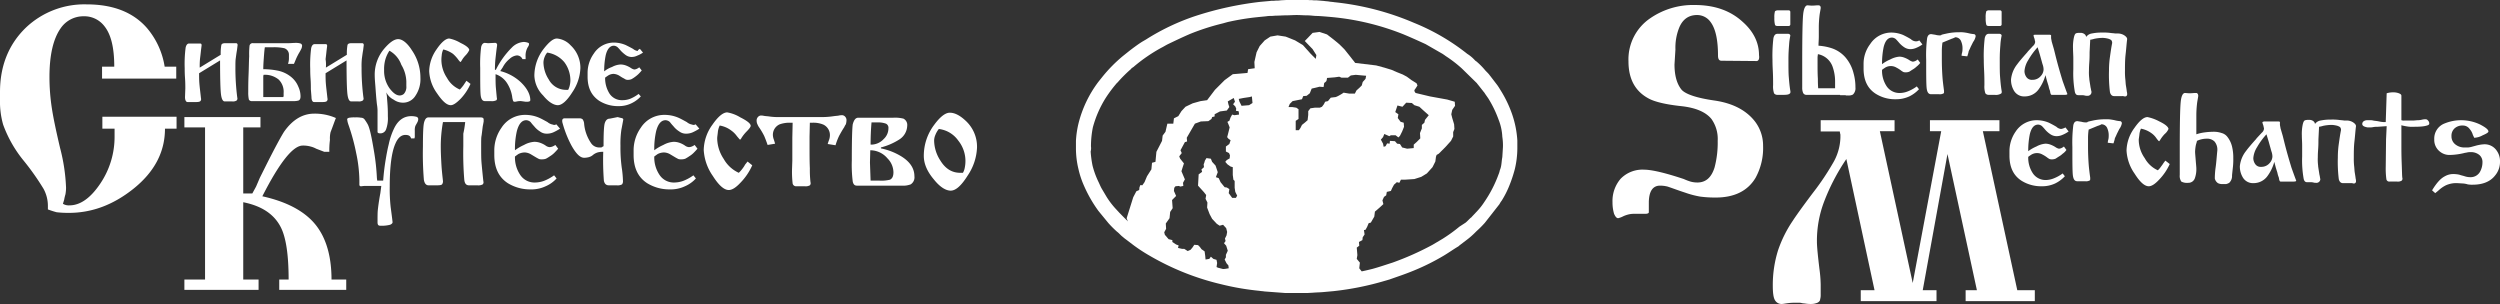<?xml version="1.0" encoding="UTF-8"?> <svg xmlns="http://www.w3.org/2000/svg" id="Слой_1" data-name="Слой 1" viewBox="0 0 798.6 97.1"><rect x="0" y="0" width="798.6" height="97.1" fill="#333333" stroke="none"/> <defs> <style>.cls-1{fill:#fff;fill-rule:evenodd;}</style> </defs> <path class="cls-1" d="M458,39.9l-.2.9-.8.7v1.1l-.6,1.5.1,1.7L455.3,47l-.9.8v1.1l-2.1.2-1.6-.4-.7-1.1-.9-.1-.7-.8-1.6-.1-.1.9-.8-.1-.5.9-.6.2-.2-1-.7-1.3.7-.8.4-1,1.6.7.5-.3h1.5l.9.7.5-.5.7-1.4.6-1.5-.1-1.3-1-.3-.9-1.2.2-1.2-1-.7.7-2.1,1.6.4,1.2-1.3,1.8.1.8.7,1.6.5,1.2,1.1,1.8,1.6L458,39.9ZM439,26.8l-.9,1-.3,1.1-.7.7-1,.9-.5,1h-1.8l-1.8-.3a10.54,10.54,0,0,1-1.1.7,9.14,9.14,0,0,1-1.4.7l-1.6.2-.9,1.1-.9.2-.4.8-.6.8-.7.3h-1.6l-1.4.2-.7.9v1.2l-.2,1.7-.8.7-1,.8-.5,1-.5.7h-1v-3l.9-.6V36.5l-.7-.5-1.3-.2h-1.2l.4-1,.9-.9,2-.4,1-.2.4-1,1.1-.1,1-.8.6-1.5,1.3-.3,1.2-.3,1.3.1.2-1.3a3.19,3.19,0,0,0,.7-.6,4.4,4.4,0,0,0,.2-1l2.5-.2,1.4-.2.7.3h2.1l.9-.7,1.6-.2,2.1.2,1.2.1-.2,1Zm-37.2,8.4-2.4.2-.7-1.4-.2-.8,1.5-.3,2-.3.7-.2.2,2.1-1.1.7Zm-6.2,7.1s-.6-1.6-.7-1.7.6-.4.6-.4l.4-1.1.5-.9.7.2,1.5-.2s-.1-.9-.1-1-.9-.2-.9-.2l.1-.7-.3-.7-.7-.7.6-.8-.4-1.2L395,34l.2.9.3.9-.8,1.1-2.2.3-1.7.9v.7l-.8.2-.2.6-1,.7-2.4.1-1.9.7-2.6,4.5.1,1.2-.7.2-1.4,2.6.4.9-.7.9-.1.2.3.7,1.2,1.5-.4,1.2-.4,1.3,1.1,2.6-.6,1.1.1,1-1,.2-.4-.2-1.1.1-.4.5-.1,1,.7,1.6-1.3,1.3.2,2.6-.8,1.2-.2,2L375.2,73l.1,1.7-.6,1.1.2.8,1.2,1.4,1.2.3v.6l1.2.8.8.3-.2.8,1.3.3h.7l1.1.7.9-.4.6-.7.6-.9,1.2.1.6.6.5.7,1,.7.2,1.5.1,1.1,1.2-.2.5-.7.8.7,1,.3.2,1-.2,1.4,1.2.6,1.5-.1,1.2-.2-.1-.9-.6-.7-.6-1.2.4-.7V83l.6-1.3-.5-1.6-.7-.8.5-.7-.2-.8.5-1,.2-1.1-.3-1.2-1-1.1-1.1.3-.9-.6L390,71.5l-.8-1.5-.8-2.1.1-1.6-.6-1.2.2-1.2-.7-.9-1.9-2.1.2-3.6,1.1-.8-.2-.8.8-.7-.1-.9.2-.5.2-.7.5-.8,1.4.2.4,1,1.1,1.2.7,2.1-.6,1.6.9.3.6,1.3,1.3,1.6.7.1.8.5-.2,1.3,1.1,1.5h1.2l.4-.7-.6-1.2-.2-1.3V59.4l-.4-.4-.2-1.5V55l-.7-.2-1-.7-.7-.8.5-.6.9-.5.1-1-.3-.7-1-.5V48.4l1.1-.8.4-1.2-.7-.5-.4-.5.2-.7.6-2.4Zm71.1-3-.3-1.2.3-1.4.9-1.3-.1-1.3-2.4-.7-5.5-1L455,31.3l-.3-.4-.1-.5.5-.7.5-.8-.3-.7-1.6-1-1.5-1.1-1.3-.7-2-.8-1.6-.7-2.3-.7-2.6-.7-6.7-.8-1.8-2.3-1.6-2-1.6-1.6c-.1-.1-1.8-1.5-1.8-1.5l-2.2-1.7-2.4-.8-2.2.3-2.5,2.6,2.5,2.6,1.2,1.9-.2,1.2-1.6-1.6L419,16l-2.5-1.5-3-1.2-2.6-.4-2.3.4-1.8,1.2-1.6,1.8-1,2-.7,3.1.1,2-2.1.3-.2,1.2-2.3.2-2.4.2L394,27.2l-3.1,3.1-2.5,3.3-2.1.3-2.5.7-2.3,1.1-1.3,1.4-1,1.6-1.4.7-.2,1.7h-1.9l-.6,2.6-.9,1.2-.2,1.7-1.8,3.5-.3,3.2-1.1.3-.2,2.1-1.4,2.2-.8,1.9-.7,1-.6-.1-.3.7-.1.9-.9.4-1,1.9-2.1,6.7,2.5,7.3s13.3,10,30,12.8c20.2,3.4,44.4-.2,44.4-.2l-.3-1.4-1.1-.4-.5-1.2-.7-.9.2-1.8-1-1.2.2-1.2-.2-2.4.8-.6-.1-1.2,1.1-.6.1-.9.6-.9-.2-1.4.5-.1.5-.9.5-1.2.7-.2,1.1-1.9.2-1.6,1.4-1.2,1.3-1.2-.3-1.2.5-1.1.7-.5.2-1.1,1.3-.3.4-.9.6-1.1.9-.8.8.2.5-1h1.3l3-.2,2.2-.7,1.8-1.1,1.8-2,.9-1.8.2-1.5.2-.6.7-.4,2.1-2.1,1.8-2,.7-1.4V43.8l.4-1-.1-1.5Z" transform="translate(-2.8 -1.6)"></path> <path class="cls-1" d="M59.2,26.7H35.4V22.9h3.9c0-6-1-10.3-3.2-13a8.06,8.06,0,0,0-6.6-3.1,8.79,8.79,0,0,0-7.3,3.8q-3.6,5.1-3.6,15.6a65.92,65.92,0,0,0,.8,10.2c.5,3.2,1.4,7.4,2.6,12.5a58.26,58.26,0,0,1,1.9,12.7,12.48,12.48,0,0,1-.2,2.1,13.64,13.64,0,0,0-.4,1.7l-.4,1.3a3.58,3.58,0,0,0,2.1.5c3.4,0,6.7-2.3,9.8-6.9a26.65,26.65,0,0,0,4.6-15.2V42.7H35.5V38.9H59.2v3.8H55.5c0,7.5-3.4,13.9-10.2,19.3-6.3,5-13.1,7.6-20.5,7.6a32.45,32.45,0,0,1-3.9-.2,29,29,0,0,1-2.8-.9V67.3a11.43,11.43,0,0,0-1.4-5.4,81.45,81.45,0,0,0-6.6-9.3A39.25,39.25,0,0,1,3.8,41.4a26.88,26.88,0,0,1-1-8V31c0-8.4,2.8-15.3,8.3-20.6A27.12,27.12,0,0,1,30.5,3q12.6,0,19.2,7.5a25,25,0,0,1,5.7,12.4h3.7v3.8Z" transform="translate(-2.8 -1.6)"></path> <path class="cls-1" d="M66.6,23.2l6.7-4.1a15.87,15.87,0,0,1,.2-3.1q.15-.6,1.2-.6h3.5c.3,0,.5.2.5.6l-.2,1.6c-.2,1.1-.3,2-.4,2.7S78,22,78,23.2a72.72,72.72,0,0,0,.6,9.6.9.9,0,0,1-.2.9A2.21,2.21,0,0,1,77,34H74.6c-.6,0-1-.7-1.2-2.2s-.3-5.1-.3-10.9L66.4,25c0,1.1,0,2.2.1,3.4s.3,2.7.5,4.6a.9.9,0,0,1-.2.9c-.2.2-.6.3-1.4.3H63c-.3,0-.5,0-.6-.1-.3-.2-.5-.7-.5-1.5l.1-2.7c0-.9,0-2-.1-3.4s-.1-2.4-.1-3.1a40.12,40.12,0,0,1,.3-6.6c.2-.9.6-1.3,1.1-1.3h3.5c.4,0,.5.2.5.6L67,17.7c-.1,1-.2,1.8-.3,2.6A24.44,24.44,0,0,0,66.6,23.2Z" transform="translate(-2.8 -1.6)"></path> <path class="cls-1" d="M89.9,16.7H87.4q-.15.9-.3,3c-.1,1.4-.2,2.7-.2,4a24.37,24.37,0,0,1,4.8.5,9.87,9.87,0,0,1,4,1.9,7.75,7.75,0,0,1,2.4,3.2,7.3,7.3,0,0,1,.7,3.1c0,.7-.2,1.1-.6,1.3a5.14,5.14,0,0,1-1.6.2H83.3a1,1,0,0,1-1-.5,10.28,10.28,0,0,1-.2-2.4c0-1.4,0-3.2.1-5.5s.1-4.2.2-5.9a26.49,26.49,0,0,1,.1-3.3,1,1,0,0,1,1.2-.9H94.8c.8,0,1.7-.1,2.6-.1a4.64,4.64,0,0,1,1.4.2.75.75,0,0,1,.5.7,2.92,2.92,0,0,1-.2.9c-.2.4-.4.8-.7,1.3s-.5.9-.7,1.3c-.3.6-.6,1.4-1,2.3H94.8a5.55,5.55,0,0,0,.3-1.7V19a2.16,2.16,0,0,0-1.5-2,15.24,15.24,0,0,0-3.7-.3Zm-3,15.9h6.4a1.48,1.48,0,0,0,.1-.7v-.6A5.44,5.44,0,0,0,91.8,27,6.9,6.9,0,0,0,87,25.5a2.49,2.49,0,0,0-.1.8v6.3Zm20-9.4,6.7-4.1a15.87,15.87,0,0,1,.2-3.1q.15-.6,1.2-.6h3.5c.3,0,.5.2.5.6l-.2,1.6c-.2,1.1-.3,2-.4,2.7a22.74,22.74,0,0,0-.1,2.9,72.72,72.72,0,0,0,.6,9.6.9.9,0,0,1-.2.9,2.21,2.21,0,0,1-1.4.3H115c-.6,0-1-.7-1.2-2.2s-.3-5.1-.3-10.9L106.8,25c0,1.1,0,2.2.1,3.4s.3,2.7.5,4.6a.9.9,0,0,1-.2.9c-.2.2-.6.3-1.4.3h-2.4c-.3,0-.5,0-.6-.1-.3-.2-.5-.7-.5-1.5l-.2-2.5c0-.9,0-2-.1-3.4s-.1-2.4-.1-3.1a40.12,40.12,0,0,1,.3-6.6c.2-.9.6-1.3,1.1-1.3h3.5c.4,0,.5.2.5.6l-.2,1.6c-.1,1-.2,1.8-.3,2.6a10.71,10.71,0,0,1,.1,2.7Zm19.3,7.9.2,1.3c0,.4.1,1.3.2,2.8s.1,2.7.1,3.6a10.3,10.3,0,0,1-.6,4.2,1.92,1.92,0,0,1-1.8,1.2c-.5,0-.8-.1-.9-.4v-7a13.66,13.66,0,0,0-.2-1.9c-.3-2.7-.4-4.7-.5-5.9s-.2-2.4-.2-3.4a12.72,12.72,0,0,1,3-8.4c1.7-2,3.2-3.1,4.5-3.1s2.9,1.2,4.4,3.6a15.39,15.39,0,0,1,2.7,8.7,9.48,9.48,0,0,1-1.6,5.8,4.63,4.63,0,0,1-4,2.2,5.13,5.13,0,0,1-3-1,5.12,5.12,0,0,1-2.3-2.3Zm1-13.3a10.17,10.17,0,0,0-1.3,2.8,11.33,11.33,0,0,0-.4,3.4,9.62,9.62,0,0,0,1.8,5.9c1.1,1.4,2.1,2.2,3.2,2.2a2.11,2.11,0,0,0,1.3-.5,3.29,3.29,0,0,0,.8-2.5V27.6a11,11,0,0,0-1.6-5.3,8.34,8.34,0,0,0-3.8-4.5Zm24.6,9.6,1.3,1a16.77,16.77,0,0,1-3.2,4.8c-1.3,1.3-2.3,2-3.1,2-1.3,0-2.7-1.3-4.4-3.8a13,13,0,0,1-2.5-7.1,12.56,12.56,0,0,1,2.4-7c1.5-2.2,2.9-3.4,4-3.4a11.43,11.43,0,0,1,3.6,1.4c1.9.9,2.8,1.7,2.8,2.3a6,6,0,0,1-1.1,1.6,8.56,8.56,0,0,0-1.3,1.7c-.2.3-.3.5-.4.5s-.4-.3-.9-1a11.72,11.72,0,0,0-1.5-1.6,8.86,8.86,0,0,0-3.1-1.4,5.3,5.3,0,0,0-.5,1.9,11,11,0,0,0-.1,1.6,10.55,10.55,0,0,0,1.8,5.6,8.36,8.36,0,0,0,4.1,3.7,15,15,0,0,0,1.1-1.3l.6-.9.4-.6Zm9.1-3.5h.3a26.57,26.57,0,0,1,5.1-7.1,5.79,5.79,0,0,1,3.8-1.8,4.3,4.3,0,0,1,1.2.2c.4.1.5.3.5.4a1.61,1.61,0,0,1-.3.9,5.26,5.26,0,0,0-.8,3.2v.8h-1a1.92,1.92,0,0,0-1.8-1.2,4,4,0,0,0-2.3,1.1,8.42,8.42,0,0,0-2.2,2.7l-.8,1.2a15,15,0,0,1,6.5,3.5c2,1.9,3.1,3.9,3.1,5.8,0,.3-.3.5-1,.5h-.5l-1.4-.2a5.72,5.72,0,0,0-1.4.1,2.25,2.25,0,0,1-.7.1.46.46,0,0,1-.5-.3,6.12,6.12,0,0,1-.3-1.4,11.22,11.22,0,0,0-1.8-4.5,6.91,6.91,0,0,0-3.5-2.6c0,1.8,0,3.2.1,4.3s.2,2.2.3,3.2a.91.91,0,0,1-.1.8,3.12,3.12,0,0,1-1.8.3h-1.9c-.7,0-1.1-.5-1.3-1.5s-.2-4.1-.2-9.1a41.72,41.72,0,0,1,.3-6.7c.2-.8.6-1.3,1.2-1.3l1,.1,2-.1h.4a.63.63,0,0,1,.5.6c0,.3-.1.8-.2,1.6s-.2,1.7-.3,2.6a34.69,34.69,0,0,0-.2,3.8Zm12.6,1.9a14.09,14.09,0,0,1,2.9-8.5c1.7-2.2,3.1-3.4,4.3-3.4a6.78,6.78,0,0,1,4.4,2.2,9.81,9.81,0,0,1,3.1,7.3,14.74,14.74,0,0,1-2.6,7.7c-1.7,2.7-3.3,4.1-4.6,4.1s-3-1-4.7-3.1a9.39,9.39,0,0,1-2.8-6.3Zm4.1-7.4a5.07,5.07,0,0,0-.9,1.6,5,5,0,0,0-.3,1.6,10.36,10.36,0,0,0,1.7,5.4,6.23,6.23,0,0,0,5.4,3.3h.8a5.78,5.78,0,0,0,.5-1.4,7.72,7.72,0,0,0,.2-1.5,9.67,9.67,0,0,0-1.9-5.9,8.84,8.84,0,0,0-5.5-3.1Zm29.6-1.2,1,1.2a8.71,8.71,0,0,1-1.9,1,3.92,3.92,0,0,1-1.8.4,3.23,3.23,0,0,1-1.8-.6,10.7,10.7,0,0,1-1.6-1.4,14.67,14.67,0,0,0-1-1.1,2.08,2.08,0,0,0-1.2-.5c-1.2,0-2.1,1-2.6,3a24.72,24.72,0,0,0-.5,5.2,8.23,8.23,0,0,1,2.5-1.4,6.34,6.34,0,0,1,2.8-.8,5,5,0,0,1,1.6.3,7.93,7.93,0,0,1,1.6.8,3.1,3.1,0,0,0,1.1.5,2.35,2.35,0,0,0,.8-.2,3.51,3.51,0,0,0,.8-.5l.8,1a14.25,14.25,0,0,1-1.1,1.2,10.63,10.63,0,0,1-1.1.9,9,9,0,0,1-1.1.7,2.92,2.92,0,0,1-.9.2,2,2,0,0,1-.9-.1c-.2-.1-.5-.3-.9-.5s-.8-.5-1.3-.8a4.06,4.06,0,0,0-1.7-.5,3.37,3.37,0,0,0-1.7.5c-.3.2-.6.4-1,.7a9.25,9.25,0,0,0,1.4,5.1,4.69,4.69,0,0,0,4.1,2.1,7.1,7.1,0,0,0,2.4-.4,12,12,0,0,0,2.8-1.6l.7.8a9.72,9.72,0,0,1-3,2.2,9.15,9.15,0,0,1-4.1.9,11.27,11.27,0,0,1-6.2-1.7c-2.5-1.7-3.7-4.2-3.7-7.7V24.8a10.59,10.59,0,0,1,2-6.1,7.61,7.61,0,0,1,6.5-3.5,9.86,9.86,0,0,1,3.7.8c.6.3,1.4.7,2.3,1.2a3.26,3.26,0,0,0,1.5.7C206.6,17.5,206.9,17.4,207.2,17.2Z" transform="translate(-2.8 -1.6)"></path> <path class="cls-1" d="M80.5,63.4h2.9l1.2-2.2,1.2-2.8L87.5,55c3.2-6.4,5.3-10.2,6.1-11.4q4.05-5.7,9.6-5.7a16.66,16.66,0,0,1,6.9,1.4c-.6,1.5-1.1,3-1.7,4.5a8.63,8.63,0,0,0-.2,2.5,24.84,24.84,0,0,0-.2,3.8h-1.6l-2.6-1a7.51,7.51,0,0,0-1.8-.7,9,9,0,0,0-2.5-.3q-4.65,0-12.9,16.2c8.6,1.9,14.6,5.4,17.9,10.3,2.8,4.1,4.2,9.6,4.2,16.3h4.7v3.3H92V90.9h3q0-11.55-2.4-16.5c-2.1-4.3-6.1-7-12.1-8.2V90.9h4.9v3.3H61.7V90.9h6.6V42.3H61.7V39H86v3.3H80.5Z" transform="translate(-2.8 -1.6)"></path> <path class="cls-1" d="M123.2,58.5l.1.8h1.9c.2-2.7.5-4.9.8-6.7s.6-3.4,1-5a21.81,21.81,0,0,1,1.9-5.4c1.3-2.4,3.1-3.5,5.3-3.5a6.27,6.27,0,0,1,1.6.2.76.76,0,0,1,.6.8,2.24,2.24,0,0,1-.3,1c-.2.4-.4.7-.6,1.1a3.89,3.89,0,0,0-.2,1.5v1.6a2.22,2.22,0,0,1-.1.9h-1.1c-.2-.8-.8-1.1-1.8-1.1-1.3,0-2.4.9-3.2,2.8-1.2,2.7-1.8,7.3-1.8,13.6a52.47,52.47,0,0,0,.3,6.7q.6,4.5.6,4.8c0,.3-.3.6-.8.8a10.75,10.75,0,0,1-3.2.3c-.6,0-.8-.4-.8-1.1,0-1.8,0-3.1.1-4s.3-2.6.8-5.3l.3-2.3h-5.3c-.5,0-.9.1-1.2.1a.47.47,0,0,1-.5-.5V59.1a44.39,44.39,0,0,0-1-8.5,66.05,66.05,0,0,0-2.4-8.9,12.76,12.76,0,0,1-.4-1.3c0-.2-.1-.5-.1-.7s.2-.4.7-.5a9.18,9.18,0,0,1,1.8-.1,8.71,8.71,0,0,1,1.9.1,1.43,1.43,0,0,1,1.2.6c.2.3.5.7.9,1.4.7,1.2,1.3,4.1,2.1,8.9A70.39,70.39,0,0,1,123.2,58.5Z" transform="translate(-2.8 -1.6)"></path> <path class="cls-1" d="M151.4,40.6h-7.1a43.75,43.75,0,0,0-.7,7.6c0,2.1.1,4,.2,5.8s.3,3.6.5,5.4a1.61,1.61,0,0,1-.3,1.1c-.2.2-.7.3-1.6.3h-2.7q-1.2,0-1.5-1.8a101.66,101.66,0,0,1-.3-10.6c0-4.2.1-6.8.4-7.8s.7-1.5,1.4-1.5h16.5c.8,0,1.1.2,1.1.7v.6c-.1.6-.2,1.1-.3,1.6-.2,1.6-.3,2.6-.4,3.1s-.1,1.6-.1,3.2c0,2.2,0,3.9.1,5.1s.3,3.3.6,6.1a1,1,0,0,1-.2,1,2.94,2.94,0,0,1-1.7.3h-2.7c-.9,0-1.4-.6-1.5-1.9a103.06,103.06,0,0,1-.3-10.6v-4a31.51,31.51,0,0,0,.6-3.7Zm29.1.7,1.2,1.4a16.37,16.37,0,0,1-2.2,1.2,5.22,5.22,0,0,1-2.1.4,3.52,3.52,0,0,1-2.1-.7,7.51,7.51,0,0,1-1.9-1.7,14.89,14.89,0,0,1-1.1-1.3,2.16,2.16,0,0,0-1.4-.6c-1.4,0-2.4,1.2-3,3.5a25.57,25.57,0,0,0-.6,6.1,14.81,14.81,0,0,1,2.9-1.7,7.86,7.86,0,0,1,3.3-1,5.66,5.66,0,0,1,1.8.3,7.57,7.57,0,0,1,1.8.9,2.36,2.36,0,0,0,1.3.5,2.92,2.92,0,0,0,.9-.2,4.05,4.05,0,0,0,.9-.5l.9,1.2c-.5.6-1,1.1-1.3,1.4a7.34,7.34,0,0,1-1.3,1,11.65,11.65,0,0,1-1.3.8,3.59,3.59,0,0,1-1.1.2,3.11,3.11,0,0,1-1.1-.1c-.2-.1-.6-.3-1.1-.6l-1.5-.9a4.14,4.14,0,0,0-2-.6,4.55,4.55,0,0,0-2,.5c-.3.2-.7.5-1.1.8a10,10,0,0,0,1.7,5.9,5.46,5.46,0,0,0,4.8,2.4,8.57,8.57,0,0,0,2.7-.5,13.89,13.89,0,0,0,3.3-1.8l.8,1a10.12,10.12,0,0,1-3.5,2.5,10.58,10.58,0,0,1-4.8,1,13.53,13.53,0,0,1-7.3-2c-2.9-1.9-4.3-4.9-4.3-9V49.5a12.5,12.5,0,0,1,2.3-7.1,8.91,8.91,0,0,1,7.7-4.1,11.06,11.06,0,0,1,4.3.9c.7.3,1.6.8,2.7,1.4a3.55,3.55,0,0,0,1.7.8,1.07,1.07,0,0,0,1.1-.1ZM200.1,39c.4.1.7.2,1.2.3s.6.3.6.5c-.2,1.1-.4,2.2-.6,3.2a31,31,0,0,0-.3,5.2,47.52,47.52,0,0,0,.4,6.9,33.07,33.07,0,0,1,.4,4.3,1.61,1.61,0,0,1-.3,1.1,2.94,2.94,0,0,1-1.7.3h-2.5c-.9,0-1.4-.5-1.6-1.5a86.84,86.84,0,0,1-.2-9.2H195a5.85,5.85,0,0,0-1.3.2,4.43,4.43,0,0,0-1.6.9,3.38,3.38,0,0,1-1.2.6,6.05,6.05,0,0,1-1.5.2c-1.3,0-2.6-1.3-4.1-4a35,35,0,0,1-2.8-7.1,2.2,2.2,0,0,1-.1-.8.68.68,0,0,1,.7-.7h4.7a1.61,1.61,0,0,1,1.1.3,2.8,2.8,0,0,1,.5,1.5,13,13,0,0,0,2.2,6.1,3.08,3.08,0,0,0,2.4,1.4h.5c.3,0,.5,0,.6-.1s.3-.2.5-.3c0-4,.1-6.5.4-7.4s.8-1.4,1.6-1.4l2.5-.5ZM225,41.3l1.2,1.4a16.37,16.37,0,0,1-2.2,1.2,5.22,5.22,0,0,1-2.1.4,3.52,3.52,0,0,1-2.1-.7,7.51,7.51,0,0,1-1.9-1.7,14.89,14.89,0,0,1-1.1-1.3,2.16,2.16,0,0,0-1.4-.6c-1.4,0-2.4,1.2-3,3.5a25.57,25.57,0,0,0-.6,6.1,14.81,14.81,0,0,1,2.9-1.7,7.86,7.86,0,0,1,3.3-1,5.66,5.66,0,0,1,1.8.3,7.57,7.57,0,0,1,1.8.9,2.36,2.36,0,0,0,1.3.5,2.92,2.92,0,0,0,.9-.2,4.05,4.05,0,0,0,.9-.5l.9,1.2c-.5.6-1,1.1-1.3,1.4a7.34,7.34,0,0,1-1.3,1,11.65,11.65,0,0,1-1.3.8,3.59,3.59,0,0,1-1.1.2,3.11,3.11,0,0,1-1.1-.1c-.2-.1-.6-.3-1.1-.6l-1.5-.9a4.14,4.14,0,0,0-2-.6,4.55,4.55,0,0,0-2,.5c-.3.2-.7.5-1.1.8a10,10,0,0,0,1.7,5.9,5.46,5.46,0,0,0,4.8,2.4,8.57,8.57,0,0,0,2.7-.5,13.89,13.89,0,0,0,3.3-1.8l.8,1a10.12,10.12,0,0,1-3.5,2.5,10.58,10.58,0,0,1-4.8,1,13.53,13.53,0,0,1-7.3-2c-2.9-1.9-4.3-4.9-4.3-9V49.5a12.5,12.5,0,0,1,2.3-7.1,8.91,8.91,0,0,1,7.7-4.1,11.06,11.06,0,0,1,4.3.9c.7.3,1.6.8,2.7,1.4a3.55,3.55,0,0,0,1.7.8,1.1,1.1,0,0,0,1.1-.1Zm16.6,11.9,1.5,1.2a19.05,19.05,0,0,1-3.8,5.6c-1.5,1.6-2.7,2.3-3.7,2.3q-2.25,0-5.1-4.5a16,16,0,0,1-2.9-8.3,14.17,14.17,0,0,1,2.8-8.1c1.8-2.6,3.4-3.9,4.7-3.9a11.81,11.81,0,0,1,4.2,1.6q3.3,1.65,3.3,2.7c0,.3-.4.9-1.3,1.8a12.68,12.68,0,0,0-1.6,2c-.2.4-.4.6-.5.6s-.4-.4-1-1.1a7.64,7.64,0,0,0-1.8-1.8,8.34,8.34,0,0,0-3.7-1.6,6.39,6.39,0,0,0-.6,2.2c-.1.9-.2,1.5-.2,1.9a12.21,12.21,0,0,0,2.1,6.6,10.46,10.46,0,0,0,4.8,4.4,10,10,0,0,0,1.3-1.5,6.73,6.73,0,0,0,.7-1.1l.8-1ZM269.7,48l-2.5-.4c.2-.7.4-1.2.5-1.5a4.25,4.25,0,0,0,.2-1.1,3.7,3.7,0,0,0-2.1-3.6,8.29,8.29,0,0,0-3.4-.6h-.9l-.1,4.4v3.2c0,2.5,0,4.8.1,7a36,36,0,0,0,.2,4.4,1,1,0,0,1-.2,1,2.75,2.75,0,0,1-1.6.3h-2.7a1.11,1.11,0,0,1-1.2-.9,33.52,33.52,0,0,1-.2-4.4l.1-2.9V45.6l.1-4.8h-.8a9.54,9.54,0,0,0-3.3.5,3.63,3.63,0,0,0-2.2,3.6,4.51,4.51,0,0,0,.3,1.3c.2.6.3,1,.4,1.3l-2.4.4c-.4-1.2-.8-2.2-1.1-2.9a23,23,0,0,0-1.6-2.7,4.38,4.38,0,0,1-.5-.9,2.66,2.66,0,0,1-.3-1.2,1.59,1.59,0,0,1,.4-1.2,1.38,1.38,0,0,1,.9-.5,4.14,4.14,0,0,1,1,.1c.5.1,1,.1,1.7.2a18.7,18.7,0,0,0,2.7.2h14.1a25.61,25.61,0,0,0,3.9-.3c.7-.1,1.2-.1,1.6-.2a4.48,4.48,0,0,1,1.1-.1,1.38,1.38,0,0,1,.9.5,1.59,1.59,0,0,1,.4,1.2,5,5,0,0,1-.2,1.2,4.38,4.38,0,0,0-.5.9c-.6.9-1.1,1.8-1.6,2.7a19.78,19.78,0,0,0-1.2,3.1Zm7.3-8.8h11.2a10.75,10.75,0,0,1,3.2.3,2.26,2.26,0,0,1,1.2,2.3,5.37,5.37,0,0,1-2.6,4.4,20.26,20.26,0,0,1-5.8,2.5V49a20.2,20.2,0,0,1,6.6,2.6c2.7,1.7,4.1,3.8,4.1,6.3a2.65,2.65,0,0,1-1.2,2.6,6.85,6.85,0,0,1-2.9.4H276.5c-.7,0-1.1-.4-1.3-1.3a42.62,42.62,0,0,1-.3-6.7c0-6.3.1-10.2.3-11.6.4-1.4.9-2.1,1.8-2.1Zm3.9,8.6a5.45,5.45,0,0,0,4.2-1.8,4.63,4.63,0,0,0,1.5-3.4,1.45,1.45,0,0,0-.8-1.5,7.17,7.17,0,0,0-2.5-.4h-2.1c-.2,2.3-.3,4.6-.3,7.1Zm0,11.5h2.9a11.11,11.11,0,0,0,3.3-.3c.8-.4,1.1-1.2,1.1-2.4a6.42,6.42,0,0,0-1.9-4.4,7.21,7.21,0,0,0-5.5-2.6l-.1,3.9.2,5.8Zm17-7.9a16.37,16.37,0,0,1,3.3-9.9c1.9-2.6,3.6-3.9,5-3.9,1.6,0,3.3.9,5.1,2.6a11.26,11.26,0,0,1,3.6,8.5,17.17,17.17,0,0,1-3,9q-3,4.8-5.4,4.8c-1.6,0-3.5-1.2-5.4-3.6-2.2-2.6-3.2-5.1-3.2-7.5Zm4.8-8.6a7.24,7.24,0,0,0-1.1,1.9,4.64,4.64,0,0,0-.4,1.9,12,12,0,0,0,2,6.3q2.4,3.9,6.3,3.9h.9a4.92,4.92,0,0,0,.6-1.7,10.46,10.46,0,0,0-2.1-8.6A8.89,8.89,0,0,0,302.7,42.8Z" transform="translate(-2.8 -1.6)"></path> <path class="cls-1" d="M563.9,21.1,552.7,21c-.8,0-1.1-.6-1.1-1.7,0-5-.8-8.6-2.4-10.7a5.26,5.26,0,0,0-4.3-2.2c-2.7,0-4.7,1.4-5.8,4.3a17.13,17.13,0,0,0-1.1,6.7l-.3,4.8c0,3.6.8,6.3,2.3,8.1,1.3,1.4,4.8,2.6,10.4,3.4s9.8,2.9,12.6,6.2a12.65,12.65,0,0,1,3,8.3,19.74,19.74,0,0,1-2.4,10.2c-2.5,4.2-6.8,6.3-12.7,6.3a36.28,36.28,0,0,1-5-.3,30.05,30.05,0,0,1-4.9-1.3c-1.9-.6-3.7-1.3-5.5-1.9a9.86,9.86,0,0,0-2.4-.3c-2.4,0-3.6,1.9-3.6,5.5v3c0,.3-.4.5-1.1.5h-3.3a8.6,8.6,0,0,0-1.6.1,9,9,0,0,0-2.2.7,6.67,6.67,0,0,1-1.6.6c-.5,0-.9-.5-1.3-1.4a12.72,12.72,0,0,1-.5-3.7,10.85,10.85,0,0,1,2.6-7.5,9.71,9.71,0,0,1,7.5-2.9c2.4,0,6.7,1,12.7,3a18,18,0,0,0,2.1.8,8.33,8.33,0,0,0,2.2.3c2.7,0,4.5-1.6,5.5-4.8a30.79,30.79,0,0,0,1-8.5,11,11,0,0,0-2-7c-1.8-2.2-5-3.6-9.7-4.1s-8.1-1.3-10.1-2.3c-4.5-2.3-6.7-6.3-6.7-12a15.87,15.87,0,0,1,7-13.8,24.06,24.06,0,0,1,14.2-4.2q9.45,0,15.3,5.4c3.5,3.1,5.2,6.7,5.2,10.6C564.9,20.5,564.5,21.1,563.9,21.1Z" transform="translate(-2.8 -1.6)"></path> <path class="cls-1" d="M572.5,31.9h-1.9a1.29,1.29,0,0,1-1.1-.5,6.79,6.79,0,0,1-.3-2.6c0-1.2,0-2.8-.1-4.7s-.1-3-.1-3.4a46.89,46.89,0,0,1,.3-6.9c.2-.9.6-1.4,1.3-1.4h3.5q.6.15.6.6a19.94,19.94,0,0,0-.4,3c-.1,1.2-.2,2.7-.2,4.5,0,2.5,0,4.4.1,5.6s.2,2.7.5,4.5c.1.5,0,.8-.2.9-.3.3-.9.4-2,.4Zm-1.9-27h3.5a.53.53,0,0,1,.6.6V9.3a.53.53,0,0,1-.6.6h-3.5c-.4,0-.7-.1-.8-.4a8.21,8.21,0,0,1-.2-2.2,6.74,6.74,0,0,1,.2-2.1A1.49,1.49,0,0,1,570.6,4.9Z" transform="translate(-2.8 -1.6)"></path> <path class="cls-1" d="M590.6,31.9H579.9a1.15,1.15,0,0,1-1.1-.6,4.18,4.18,0,0,1-.3-1.8V21.4c0-8.2.1-13.3.3-15.2s.7-2.9,1.4-2.9l1.3.1c.8,0,1.5-.1,1.9-.1h.5a1.38,1.38,0,0,1,.4.3,1.27,1.27,0,0,1,.1.6c-.1.8-.3,1.6-.4,2.6a32.81,32.81,0,0,0-.2,3.4v3.1c0,1-.1,1.9-.1,2.9a17,17,0,0,1,4.5.9,10.14,10.14,0,0,1,4,2.7,12.34,12.34,0,0,1,2.7,5.2,16.31,16.31,0,0,1,.6,4.5,2.75,2.75,0,0,1-.8,2.3,2.81,2.81,0,0,1-1.5.3h-.7c-.1-.1-.4-.1-.7-.1h-1.2Zm-7-2.1H589v-2a14,14,0,0,0-.8-4.9,6.15,6.15,0,0,0-4.7-4c0,.3-.1.7-.1,1.1v2c0,1.5,0,3.1.1,4.8,0,2,.1,2.9.1,3Zm32.3-15.3,1,1.3a9.93,9.93,0,0,1-2,1.1,4.64,4.64,0,0,1-1.9.4,3.53,3.53,0,0,1-1.9-.6,8,8,0,0,1-1.7-1.5c-.5-.6-.9-1-1-1.1a2.08,2.08,0,0,0-1.2-.5c-1.3,0-2.2,1-2.7,3.1a26.09,26.09,0,0,0-.5,5.4,11.93,11.93,0,0,1,2.6-1.5,7.59,7.59,0,0,1,2.9-.9,4.53,4.53,0,0,1,1.6.3,8,8,0,0,1,1.6.8,3.1,3.1,0,0,0,1.1.5,2.35,2.35,0,0,0,.8-.2,3.51,3.51,0,0,0,.8-.5l.8,1.1a6.58,6.58,0,0,1-1.2,1.2,6.23,6.23,0,0,1-1.2.9c-.5.3-.9.6-1.1.7a2.92,2.92,0,0,1-.9.2,2.51,2.51,0,0,1-1-.1,6.78,6.78,0,0,1-.9-.6,9.13,9.13,0,0,0-1.3-.8,3.49,3.49,0,0,0-3.6,0c-.3.2-.6.4-1,.7a9,9,0,0,0,1.5,5.3,4.92,4.92,0,0,0,4.3,2.1,6.87,6.87,0,0,0,2.4-.5,12.38,12.38,0,0,0,2.9-1.6l.7.9a10.45,10.45,0,0,1-3.1,2.3,10,10,0,0,1-4.3.9,11.52,11.52,0,0,1-6.5-1.8c-2.6-1.7-3.8-4.4-3.8-8V22a10.38,10.38,0,0,1,2.1-6.3A8.08,8.08,0,0,1,607,12a10,10,0,0,1,3.8.8c.6.3,1.4.7,2.4,1.3a2.47,2.47,0,0,0,1.5.7,1.92,1.92,0,0,0,1.2-.3Zm10.3-.5-2.9,1.2a19.42,19.42,0,0,0-.2,2.4v3c0,2.3.1,4.2.2,5.6s.3,2.9.5,4.4c0,.5,0,.7-.1.8a2.37,2.37,0,0,1-1.5.3h-2.5c-.8,0-1.2-.5-1.4-1.6s-.2-4.2-.2-9.4a43.17,43.17,0,0,1,.3-6.9c.2-.9.6-1.3,1.3-1.3.1,0,.6.1,1.3.2a5,5,0,0,0,1.5.2c.3,0,.5-.1.5-.2.7-.2,1.3-.3,1.7-.4a18.71,18.71,0,0,1,4-.4,8.66,8.66,0,0,1,1.8.1,13.12,13.12,0,0,1,1.5.3,9.32,9.32,0,0,0,1.4.2.67.67,0,0,1,.5.7,4.25,4.25,0,0,1-.8,1.8l-.8,1.6c-.2.5-.4.9-.5,1.1a1.85,1.85,0,0,0-.2.7c-.1.2-.1.5-.2.6a1.42,1.42,0,0,1-.2.6l-1.8-.2a5.16,5.16,0,0,1,.2-1.1,4.59,4.59,0,0,0,.1-1,5.46,5.46,0,0,0-.4-2.4,2,2,0,0,0-1.9-1.4,7.26,7.26,0,0,1-1.2.5ZM640,31.9h-1.9a1.29,1.29,0,0,1-1.1-.5,6.79,6.79,0,0,1-.3-2.6c0-1.2,0-2.8-.1-4.7s-.1-3-.1-3.4a46.89,46.89,0,0,1,.3-6.9c.2-.9.6-1.4,1.3-1.4h3.5q.6.15.6.6a19.94,19.94,0,0,0-.4,3c-.1,1.2-.2,2.7-.2,4.5,0,2.5,0,4.4.1,5.6s.2,2.7.5,4.5c.1.5,0,.8-.2.9a3.13,3.13,0,0,1-2,.4Zm-1.9-27h3.5a.53.53,0,0,1,.6.6V9.3a.53.53,0,0,1-.6.6h-3.5c-.4,0-.7-.1-.8-.4a8.21,8.21,0,0,1-.2-2.2,6.74,6.74,0,0,1,.2-2.1,1.21,1.21,0,0,1,.8-.3Zm15.2,7.8h4.2c.3,0,.5.1.5.2v.8c0,.2.1.6.2,1.2l.7,2.4.3,1.2c.9,3.7,1.8,6.7,2.5,9,.5,1.4,1,2.8,1.5,4.1,0,.2-.3.3-.8.3h-4.2c-.2,0-.3-.2-.4-.5s-.1-.7-.2-.9a7.37,7.37,0,0,1-.4-1.4l-.5-1.6-.5-1.9a13.72,13.72,0,0,1-2.3,4.7,5.44,5.44,0,0,1-4.3,2.1,3.75,3.75,0,0,1-3.5-1.9,6.76,6.76,0,0,1-.9-3.5,9.23,9.23,0,0,1,2-4.9c.5-.7,1.5-1.9,3.2-3.8.1-.2.7-.8,1.8-2a1.91,1.91,0,0,0,.7-1.2,1.27,1.27,0,0,0-.1-.6,3.09,3.09,0,0,0-.2-.8,2.92,2.92,0,0,1-.2-.9c.1-.1.4-.1.9-.1Zm.4,4a22.59,22.59,0,0,0-3,4.1,7.62,7.62,0,0,0-1.2,3.5,3.29,3.29,0,0,0,.6,1.9,2.08,2.08,0,0,0,1.9.9,3.42,3.42,0,0,0,2.7-1.2,3.24,3.24,0,0,0,.9-2.1,5,5,0,0,0-.3-1.6c-.2-.6-.3-1.1-.4-1.4l-.5-1.8-.7-2.3ZM667.9,32h-1.2c-.6,0-.9-.3-1.1-1a33.73,33.73,0,0,1-.5-7.2V20.3c0-1.1-.1-2.2-.1-3.3a14.43,14.43,0,0,1,.3-3.5c.2-.8.4-1.2.8-1.3a2.81,2.81,0,0,1,.8-.1h.4a2,2,0,0,1,1.6.6,1.54,1.54,0,0,1,.3.7,2.68,2.68,0,0,1,1.8-1.1,15.48,15.48,0,0,1,3.3-.3,17.77,17.77,0,0,1,2.5.1c.6.1,1.2.1,1.7.2h.7a3.8,3.8,0,0,1,2.2.6q.9.6.9,1.2c-.2,1.5-.3,3.2-.5,4.9s-.2,3.5-.2,5.2a21.75,21.75,0,0,0,.1,2.6c.1.8.1,1.5.2,2.1s.2,1.2.3,2a2.49,2.49,0,0,1,.1.8.67.67,0,0,1-.5.7h-.4a1.7,1.7,0,0,0-.7-.1h-2.6c-.6,0-1.1-.4-1.3-1.3a45,45,0,0,1-.3-6.9,30,30,0,0,1,.3-4.3c.2-1.4.4-2.9.7-4.4a1.33,1.33,0,0,0-.3-1,3.34,3.34,0,0,0-1.2-.5,7.72,7.72,0,0,0-1.5-.2,13.9,13.9,0,0,0-2.7.3,8.57,8.57,0,0,1-1.3.3l-.2,4c0,.9,0,2-.1,3.3s-.1,2.2-.1,2.5a15.69,15.69,0,0,0,.1,2.6c0,.4.2,1.4.4,2.8a8.38,8.38,0,0,1,.2,1,1.09,1.09,0,0,1,.1.5,1.14,1.14,0,0,1-.3.8,1.25,1.25,0,0,1-1.1.4,2.49,2.49,0,0,1-.8-.1A3.75,3.75,0,0,0,667.9,32Z" transform="translate(-2.8 -1.6)"></path> <path class="cls-1" d="M601.6,94.3l-9-41.9A66.23,66.23,0,0,0,585.5,66a34.94,34.94,0,0,0-2.3,12.8c0,1.6.3,4.5.8,8.7a41.29,41.29,0,0,1,.4,5v3.2a4.87,4.87,0,0,1-.1,1.2c-.1.4-.1.7-.3.9a1.71,1.71,0,0,1-.9.6,4.84,4.84,0,0,1-1.8.3,9.15,9.15,0,0,1-1.6-.1c-.6-.1-1.1-.1-1.4-.2s-.8-.1-1.2-.1h-1a18.36,18.36,0,0,0-2.6.2c-.7.1-1.2.2-1.5.2a2.4,2.4,0,0,1-2.2-1.2c-.5-.8-.7-2.4-.7-4.7a37.17,37.17,0,0,1,1.7-11.3,39.25,39.25,0,0,1,4.7-9.4c.9-1.4,3.1-4.5,6.5-9a82,82,0,0,0,6.2-9.2,17,17,0,0,0,2.5-8.3v-1a8.38,8.38,0,0,1-.2-1h-6.1V40H608v3.5h-4.7L613.8,92l9.1-48.5h-3.6V40h22.2v3.5h-5.3l11,50.8h5.6v3.5H630.7V94.3h3.6l-9.4-43.5L617,94.3h4.4v3.5H597.2V94.3Z" transform="translate(-2.8 -1.6)"></path> <path class="cls-1" d="M662.6,42.3l1,1.3a9.93,9.93,0,0,1-2,1.1,4.64,4.64,0,0,1-1.9.4,3.53,3.53,0,0,1-1.9-.6,8,8,0,0,1-1.7-1.5c-.5-.6-.9-1-1-1.1a2.08,2.08,0,0,0-1.2-.5c-1.3,0-2.2,1-2.7,3.1a26.09,26.09,0,0,0-.5,5.4,11.93,11.93,0,0,1,2.6-1.5,7.13,7.13,0,0,1,2.9-.9,4.53,4.53,0,0,1,1.6.3,8,8,0,0,1,1.6.8,3.1,3.1,0,0,0,1.1.5,2.35,2.35,0,0,0,.8-.2,3.51,3.51,0,0,0,.8-.5l.8,1.1a4.46,4.46,0,0,1-1.2,1.2,6.23,6.23,0,0,1-1.2.9c-.5.3-.9.6-1.1.7a2.92,2.92,0,0,1-.9.2,2.51,2.51,0,0,1-1-.1,6.78,6.78,0,0,1-.9-.6,9.13,9.13,0,0,0-1.3-.8,3.49,3.49,0,0,0-3.6,0c-.3.2-.6.4-1,.7a9,9,0,0,0,1.5,5.3,4.87,4.87,0,0,0,4.2,2.1,6.87,6.87,0,0,0,2.4-.5,12.38,12.38,0,0,0,2.9-1.6l.7.9a10.45,10.45,0,0,1-3.1,2.3,9.72,9.72,0,0,1-4.3.9,11.75,11.75,0,0,1-6.5-1.8c-2.6-1.7-3.8-4.4-3.8-8V49.9a11,11,0,0,1,2-6.3,8,8,0,0,1,6.8-3.6,10,10,0,0,1,3.8.8c.6.3,1.4.7,2.4,1.3a2.47,2.47,0,0,0,1.5.7A4.17,4.17,0,0,0,662.6,42.3Z" transform="translate(-2.8 -1.6)"></path> <path class="cls-1" d="M672.9,41.8,670,43a19.42,19.42,0,0,0-.2,2.4v3c0,2.3.1,4.2.2,5.6s.3,2.9.5,4.4c0,.5,0,.7-.1.8a2.37,2.37,0,0,1-1.5.3h-2.5c-.8,0-1.2-.5-1.4-1.6s-.2-4.2-.2-9.4a44.08,44.08,0,0,1,.3-6.9c.2-.9.6-1.3,1.3-1.3.1,0,.6.1,1.3.2a5,5,0,0,0,1.5.2c.3,0,.5-.1.5-.2.7-.2,1.3-.3,1.7-.4a18.71,18.71,0,0,1,4-.4,8.66,8.66,0,0,1,1.8.1,13.12,13.12,0,0,1,1.5.3,9.32,9.32,0,0,0,1.4.2.67.67,0,0,1,.5.7,4.25,4.25,0,0,1-.8,1.8l-.8,1.6c-.2.5-.4.9-.5,1.1a1.85,1.85,0,0,0-.2.7c-.1.2-.1.5-.2.6a1.42,1.42,0,0,1-.2.6l-1.8-.2a5.16,5.16,0,0,1,.2-1.1,4.59,4.59,0,0,0,.1-1,5.46,5.46,0,0,0-.4-2.4,2,2,0,0,0-1.9-1.4,4.78,4.78,0,0,1-1.2.5Zm21.6,11.1,1.4,1.1a17.67,17.67,0,0,1-3.4,5q-1.95,2.1-3.3,2.1c-1.3,0-2.8-1.3-4.5-4a14.11,14.11,0,0,1-2.6-7.4,12.56,12.56,0,0,1,2.5-7.2c1.6-2.3,3-3.5,4.2-3.5a13.87,13.87,0,0,1,3.8,1.4c1.9.9,2.9,1.8,2.9,2.4a4.21,4.21,0,0,1-1.2,1.6,11,11,0,0,0-1.4,1.8c-.2.3-.3.5-.4.5s-.4-.3-.9-1a6.07,6.07,0,0,0-1.6-1.6,8.25,8.25,0,0,0-3.3-1.4,5.87,5.87,0,0,0-.5,2c-.1.8-.2,1.3-.2,1.6a10.26,10.26,0,0,0,1.9,5.8,9.06,9.06,0,0,0,4.2,3.9,6.89,6.89,0,0,0,1.1-1.3,8.65,8.65,0,0,0,.7-1l.6-.8Zm16.6-3.2a4,4,0,0,0-.9-2.9,3.33,3.33,0,0,0-2.5-.9,7.3,7.3,0,0,0-3.1.7,8.11,8.11,0,0,1-.3,1.1A13.06,13.06,0,0,0,704,50c0,.6.1,1.5.2,2.8s.2,2.2.2,2.6a8.53,8.53,0,0,1-.5,3.2,2.17,2.17,0,0,1-2.1,1.4,3.87,3.87,0,0,1-2.2-.4,3.16,3.16,0,0,1-.5-2.1V49.4c0-8.2.1-13.2.3-15.2s.7-2.9,1.4-2.9l1.3.1c.8,0,1.5-.1,1.9-.1h.5a.78.78,0,0,1,.4.4,1.27,1.27,0,0,1,.1.6c-.1.8-.3,1.6-.4,2.6a32.81,32.81,0,0,0-.2,3.4v6.2a13.78,13.78,0,0,1,2.6-.6,21.12,21.12,0,0,1,2.6-.2,7.78,7.78,0,0,1,2.9.4,3.39,3.39,0,0,1,1.8,1.2,8.14,8.14,0,0,1,1.5,3.1,15,15,0,0,1,.4,3.7,22.62,22.62,0,0,1-.1,2.7c-.1.9-.2,1.8-.3,2.8a3,3,0,0,1-.9,2.4,3.36,3.36,0,0,1-1,.4h-1.2a2.9,2.9,0,0,1-1.4-.3,2.38,2.38,0,0,1-1-1.5,27.1,27.1,0,0,1,.2-3.1c.3-2,.4-3.9.6-5.8Zm15.3-9.3h4.2c.3,0,.5.1.5.2v.8c0,.2.1.6.2,1.2L732,45l.3,1.2c.9,3.7,1.8,6.7,2.5,9,.5,1.4,1,2.8,1.5,4.1,0,.2-.3.3-.8.3h-4.2c-.2,0-.3-.2-.4-.5s-.1-.7-.2-.9a7.37,7.37,0,0,1-.4-1.4l-.5-1.6-.5-1.9A13.72,13.72,0,0,1,727,58a5.44,5.44,0,0,1-4.3,2.1,3.75,3.75,0,0,1-3.5-1.9,6.76,6.76,0,0,1-.9-3.5,9.23,9.23,0,0,1,2-4.9c.5-.7,1.5-1.9,3.2-3.8.1-.2.7-.8,1.8-2a1.91,1.91,0,0,0,.7-1.2,1.27,1.27,0,0,0-.1-.6,3.09,3.09,0,0,0-.2-.8,3.09,3.09,0,0,1-.2-.8,1.44,1.44,0,0,1,.9-.2Zm.4,4.1a22.59,22.59,0,0,0-3,4.1,7.62,7.62,0,0,0-1.2,3.5,3.29,3.29,0,0,0,.6,1.9,2.08,2.08,0,0,0,1.9.9,3.42,3.42,0,0,0,2.7-1.2,3.24,3.24,0,0,0,.9-2.1,5,5,0,0,0-.3-1.6c-.2-.6-.3-1.1-.4-1.4l-.5-1.8-.7-2.3ZM741,59.8h-1.2c-.6,0-.9-.3-1.1-1a33.73,33.73,0,0,1-.5-7.2V48.1c0-1.1-.1-2.2-.1-3.3a14.43,14.43,0,0,1,.3-3.5c.2-.8.4-1.2.8-1.3a2.81,2.81,0,0,1,.8-.1h.4a2,2,0,0,1,1.6.6,1.54,1.54,0,0,1,.3.7,2.68,2.68,0,0,1,1.8-1.1,15.48,15.48,0,0,1,3.3-.3,17.77,17.77,0,0,1,2.5.1c.6.1,1.2.1,1.7.2h.7a3.8,3.8,0,0,1,2.2.6q.9.6.9,1.2c-.2,1.5-.3,3.2-.5,4.9s-.2,3.5-.2,5.2a21.75,21.75,0,0,0,.1,2.6c.1.8.1,1.5.2,2.1s.2,1.2.3,2a2.49,2.49,0,0,1,.1.8.67.67,0,0,1-.5.7h-.4a1.7,1.7,0,0,0-.7-.1h-2.6c-.6,0-1.1-.4-1.3-1.3a45,45,0,0,1-.3-6.9,30,30,0,0,1,.3-4.3c.2-1.4.4-2.9.7-4.4a1.33,1.33,0,0,0-.3-1,3.34,3.34,0,0,0-1.2-.5,7.72,7.72,0,0,0-1.5-.2,13.9,13.9,0,0,0-2.7.3,8.57,8.57,0,0,1-1.3.3l-.2,4c0,.9,0,2-.1,3.3s-.1,2.2-.1,2.5a15.69,15.69,0,0,0,.1,2.6c0,.4.2,1.4.4,2.8a8.38,8.38,0,0,1,.2,1,4.33,4.33,0,0,0,.1.5,1.14,1.14,0,0,1-.3.8,1.25,1.25,0,0,1-1.1.4,2.49,2.49,0,0,1-.8-.1,3.75,3.75,0,0,0-.8-.1Zm24-13.7.2-4.2-2.9.2a7.08,7.08,0,0,0-1.4.1,4.59,4.59,0,0,1-1,.1h-.8c-1.1-.2-1.7-.5-1.7-1.1a1.05,1.05,0,0,1,.5-.9,1.93,1.93,0,0,1,1-.3h1a3.75,3.75,0,0,1,1,.1c.3.1,1,.1,1.9.3s1.5.2,1.7.2h.4l.3-9.2a6.45,6.45,0,0,1,2-.3,5,5,0,0,1,1.9.3c.5.2.8.4.8.8V40a2.53,2.53,0,0,0,1.1.1h2.7c.5,0,1-.1,1.5-.1s1-.1,1.4-.2a4.14,4.14,0,0,1,1-.1.91.91,0,0,1,.8.4,1.28,1.28,0,0,1,.4,1c0,.4-.5.6-1.6.8s-2.6.2-4.5.2a13.49,13.49,0,0,1-2-.3,4.5,4.5,0,0,1-.8-.2v6.7c0,1.2,0,3,.1,5.5s.1,4,.2,4.6a.9.9,0,0,1-.2.9,2.37,2.37,0,0,1-1.5.3h-2.4a.91.91,0,0,1-1-.8,25.38,25.38,0,0,1-.2-3.9l.1-8.8Zm15.7,17.2-1-.9c1.4-2.3,2.7-3.8,4.1-4.5a5.43,5.43,0,0,1,2.9-.7,9.85,9.85,0,0,1,1.7.2c.5.2,1.1.3,1.7.5a5.82,5.82,0,0,0,1.9.3,3.4,3.4,0,0,0,3-1.7,6.21,6.21,0,0,0,.8-3.1,2.9,2.9,0,0,0-1-2.3,4.2,4.2,0,0,0-2.9-.9,3.75,3.75,0,0,0-1,.1c-.4.1-.7.1-1,.2a21.47,21.47,0,0,1-4.5.6,4.8,4.8,0,0,1-3.1-1,4.71,4.71,0,0,1-1.9-4,5.16,5.16,0,0,1,3.4-5.1,13.76,13.76,0,0,1,5.2-1,14,14,0,0,1,6.1,1.4c1.7.9,2.6,1.6,2.6,2.2q0,.45-1.8,1.2a6,6,0,0,1-2.6.8c-.1,0-.2,0-.2-.1s-.2-.4-.4-.9a4.73,4.73,0,0,0-1-1.8,2.61,2.61,0,0,0-2.1-1.1,3.67,3.67,0,0,0-2.7.9,3.17,3.17,0,0,0-1,2.5,3.22,3.22,0,0,0,1.2,2.6,4.55,4.55,0,0,0,3.2,1h1a7,7,0,0,0,1.4-.3c.8-.2,1.4-.4,2-.5a10.4,10.4,0,0,1,1.5-.2,4.64,4.64,0,0,1,4.2,2.1,5.68,5.68,0,0,1,1,3.4,6.72,6.72,0,0,1-1.6,4.5c-1.5,1.9-3.9,2.9-7.1,2.9a8.08,8.08,0,0,1-1.6-.1,6.75,6.75,0,0,0-1.7-.3l-1.7-.1a8,8,0,0,0-3.6.7,9.63,9.63,0,0,0-2.3,1.6Z" transform="translate(-2.8 -1.6)"></path> <path class="cls-1" d="M351.3,48.4a30.78,30.78,0,0,1,.6-6.1,34.4,34.4,0,0,1,4.1-9.4,42.91,42.91,0,0,1,3.6-4.8c.2-.2.3-.2.4-.4a45.42,45.42,0,0,1,3.8-3.8c.2-.2.3-.2.4-.4s.3-.2.5-.4a1.38,1.38,0,0,0,.4-.3,52.28,52.28,0,0,1,8.6-5.9c.8-.4,1.4-.8,2.2-1.2,2.3-1.1,4.6-2.2,6.9-3.2a74.42,74.42,0,0,1,10.1-3.3c.9-.2,1.7-.5,2.7-.7a79,79,0,0,1,8.7-1.4c.9-.1,2.1-.2,3-.3a8.6,8.6,0,0,1,1.6-.1c.3,0,1.2-.1,1.5-.1,1.1,0,2.2-.1,3.2-.1,1.2,0,2.2-.1,3.4-.1s2.1.1,3.3.1,2.2.2,3.2.2,5.4.4,6.2.5a81.75,81.75,0,0,1,21.5,5.4c2.4,1,4.6,2,7,3.1l5.4,3.1c.3.2.6.4,1,.7a40,40,0,0,1,5.2,4l4.7,4.6c.2.2.2.3.4.5s.2.3.4.5l1.1,1.4c.2.2.2.3.4.5s.4.6.7,1l.7,1a35.55,35.55,0,0,1,3.3,6.8,16.91,16.91,0,0,1,1.2,5.5,17.74,17.74,0,0,1,.2,3.3l-.2,3.2c-.2,1-.2,1.9-.4,2.9a6.47,6.47,0,0,1-.4,1.3,6.47,6.47,0,0,1-.4,1.3,39.45,39.45,0,0,1-4.6,8.9,19.34,19.34,0,0,1-2.2,2.8l-1.6,1.7c-.2.2-.2.3-.4.4-.6.5-1.1,1.1-1.7,1.6L469,74a49.06,49.06,0,0,1-5.4,3.9l-3.2,1.9a90.92,90.92,0,0,1-12.8,5.7c-2.2.7-4.2,1.4-6.4,2a88,88,0,0,1-11.4,2.1c-.9.1-2,.2-3,.3l-3.1.3c-1.1,0-2.2.1-3.2.1-1.2,0-2.2.1-3.4.1s-2.1-.1-3.3-.1-2.2-.2-3.2-.2a1.29,1.29,0,0,1-.7-.1H409c-1.4-.2-3-.2-4.6-.5-1-.2-2-.3-3-.4A83.51,83.51,0,0,1,375.9,81l-3.3-1.8a55.57,55.57,0,0,1-7.9-5.5c-.2-.2-.3-.2-.4-.4s-.3-.2-.5-.4c-1.2-1-2.3-2.2-3.4-3.3l-1.2-1.3a25.51,25.51,0,0,1-2.9-3.8l-1.6-2.7c-.4-.7-.7-1.5-1.1-2.3a27,27,0,0,1-1.8-5,32.52,32.52,0,0,1-.6-4.5,4,4,0,0,0,.1-1.6Zm-4.8-.9v1.6a28.21,28.21,0,0,0,.8,6.5,28.51,28.51,0,0,0,1.8,5.4,42.51,42.51,0,0,0,4.6,8l3.2,3.9a34.37,34.37,0,0,0,2.7,2.7c.7.5,1.2,1.2,1.9,1.7a8.74,8.74,0,0,0,1,.8L365,80a51.44,51.44,0,0,0,4.9,3.2,83.28,83.28,0,0,0,23,9.2,84.1,84.1,0,0,0,12.2,2.1c.5.1,1.1.1,1.6.2l6.7.5h7l1.8-.1c1.1-.1,2.2-.1,3.3-.2l3.3-.3a91.66,91.66,0,0,0,16.4-3.3c.4-.1,1-.3,1.4-.4,2.8-1,5-1.7,7.9-2.9a71.64,71.64,0,0,0,9.6-4.8c1.5-.9,2.9-1.9,4.4-2.8a1.76,1.76,0,0,0,.5-.4l2.5-1.9a24.05,24.05,0,0,0,2.4-2.1l.5-.5a34.37,34.37,0,0,0,2.7-2.7l4.7-6a6.73,6.73,0,0,1,.7-1.1,29.75,29.75,0,0,0,2.4-4.7,42.73,42.73,0,0,0,1.8-5.4,29.07,29.07,0,0,0,.8-6.6V46.5a31.38,31.38,0,0,0-1.6-8.2,37.38,37.38,0,0,0-3.4-7.3c-.5-.8-.9-1.5-1.4-2.2l-2.3-3c-.2-.2-.2-.3-.4-.5-.4-.5-.9-.9-1.3-1.4a23,23,0,0,0-2.7-2.7,1.76,1.76,0,0,1-.5-.4,11.6,11.6,0,0,0-2.4-2,68.76,68.76,0,0,0-17-9.9A87.08,87.08,0,0,0,429,2.3c-.5-.1-1.1-.1-1.6-.2s-1.1-.1-1.7-.2l-2.4-.2h-.9c-.5-.1-1.1,0-1.7-.1h-7l-1.8.1a8.6,8.6,0,0,1-1.6.1c-.6.1-1.2,0-1.7.1l-3.3.3a105.34,105.34,0,0,0-20.6,4.5,71.71,71.71,0,0,0-15.8,7.5l-1.2.7c-1.3.8-2.9,2-4.2,3l-2,1.6a46.49,46.49,0,0,0-6.6,6.7l-1.2,1.5a36.91,36.91,0,0,0-6.4,13.4,30.31,30.31,0,0,0-.8,5.5v.9Z" transform="translate(-2.8 -1.6)"></path> </svg> 